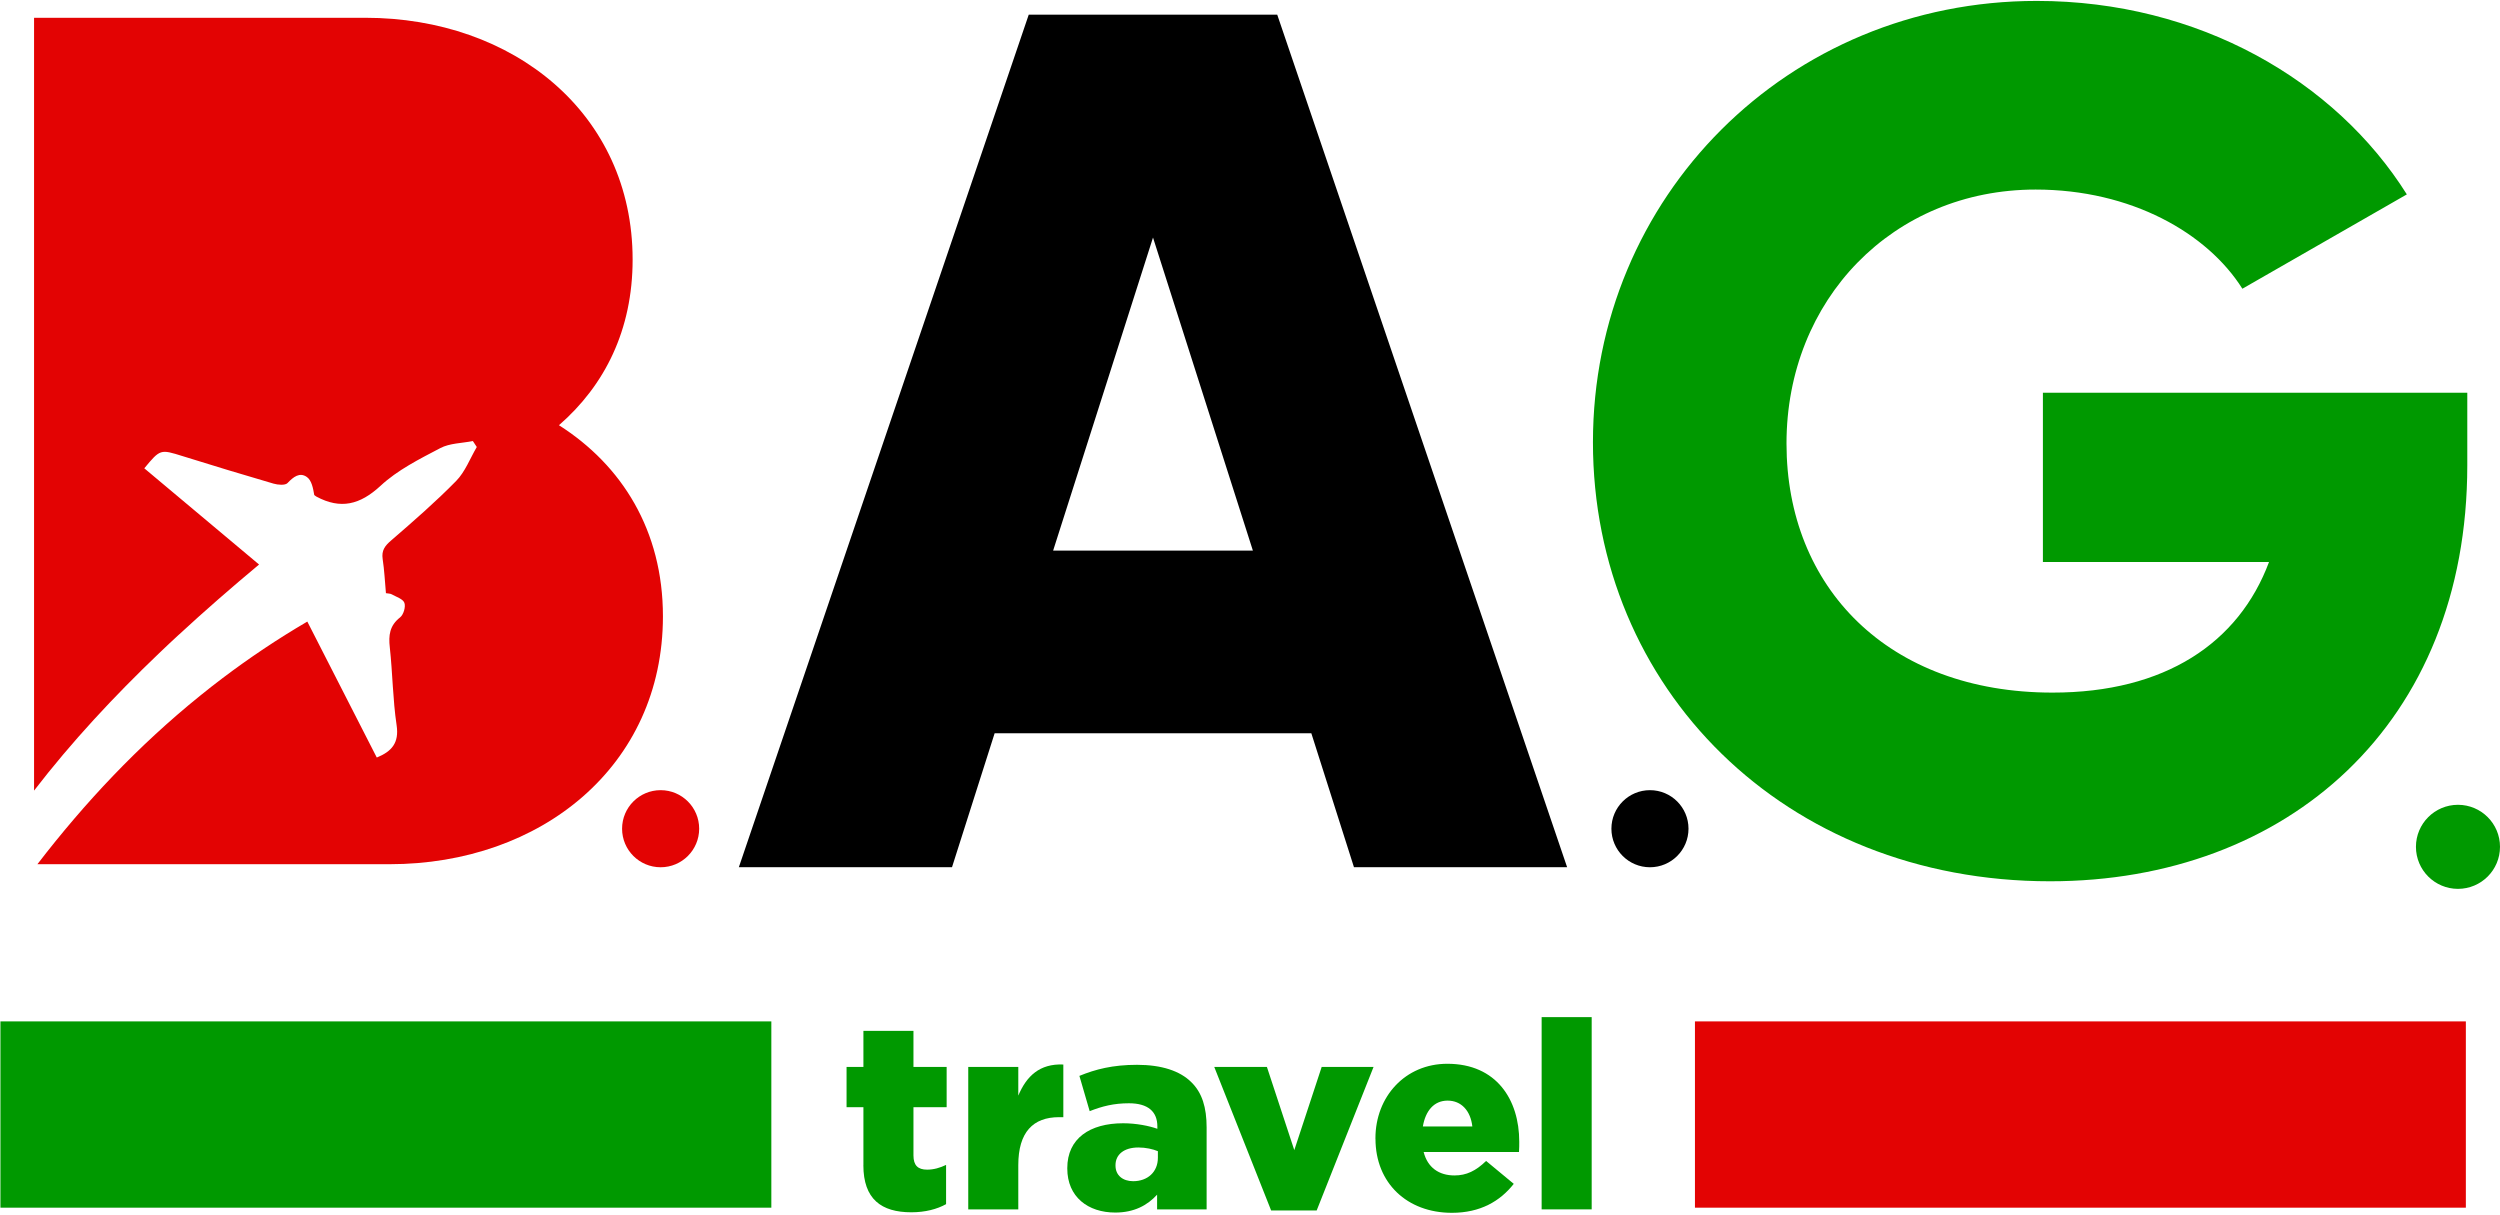 <svg xmlns="http://www.w3.org/2000/svg" width="574" height="279" viewBox="0 0 574 279" fill="none"><path d="M469.05 90.153V129.032H520.97C514.03 147.632 497.09 159.022 471.26 159.022C433.51 159.022 410.18 134.862 410.18 101.822C410.18 68.782 434.62 43.523 467.38 43.523C489.31 43.523 506.8 53.512 514.85 66.292L552.61 44.632C536.22 18.532 504.85 0.212 467.64 0.212C410.45 0.212 365.74 45.192 365.74 101.552C365.74 157.912 409.61 202.342 470.69 202.342C525.11 202.342 566.49 166.242 566.49 106.832V90.172H469.04L469.05 90.153Z" fill="#009900"></path><path d="M128.32 97.643C138.87 88.483 145.25 75.713 145.25 59.602C145.25 26.012 117.77 4.083 83.9 4.083H7.82V181.523C16.42 170.353 26.13 159.912 36.58 149.932C38.04 148.542 39.52 147.133 41.03 145.753H41.04C46.98 140.263 53.15 134.893 59.48 129.613C50.57 122.143 41.85 114.843 33.13 107.523C36.8 103.093 36.82 103.133 41.92 104.723C48.86 106.893 55.82 109.002 62.81 111.042C63.81 111.332 65.47 111.482 66.01 110.912C67.36 109.492 68.81 108.353 70.46 109.523C71.55 110.283 71.89 112.093 72.15 113.653C72.32 113.783 72.48 113.932 72.67 114.032C78.21 116.992 82.65 115.902 87.36 111.552C91.26 107.922 96.29 105.403 101.08 102.893C103.25 101.743 106.05 101.773 108.57 101.263C108.86 101.723 109.18 102.183 109.47 102.633C107.92 105.273 106.8 108.322 104.73 110.432C100.02 115.232 94.93 119.662 89.85 124.052C88.38 125.302 87.56 126.373 87.86 128.363C88.25 130.913 88.37 133.503 88.61 136.193C89.13 136.293 89.6 136.263 89.93 136.453C90.99 137.043 92.53 137.522 92.85 138.412C93.18 139.332 92.65 141.133 91.86 141.753C89.46 143.633 89.18 145.843 89.5 148.653C90.15 154.593 90.18 160.593 91.06 166.493C91.68 170.593 89.92 172.533 86.51 173.932C81.23 163.602 75.96 153.303 70.56 142.713C63.65 146.753 57.16 151.123 51.02 155.763C49.3 157.063 47.61 158.383 45.95 159.733C31.71 171.233 19.47 184.272 8.59 198.422H89.46C124.17 198.422 152.21 175.933 152.21 141.503C152.21 121.793 142.77 106.803 128.34 97.633L128.32 97.643Z" fill="#E30303"></path><path d="M301.08 168.352H228.37L218.58 199.112H169.64L236.2 3.362H293.25L359.81 199.112H310.87L301.08 168.352ZM287.66 126.412L264.73 54.542L241.8 126.412H287.66Z" fill="black"></path><path d="M151.68 199.122C156.568 199.122 160.53 195.16 160.53 190.272C160.53 185.385 156.568 181.422 151.68 181.422C146.792 181.422 142.83 185.385 142.83 190.272C142.83 195.16 146.792 199.122 151.68 199.122Z" fill="#E30303"></path><path d="M378.83 199.122C383.718 199.122 387.68 195.16 387.68 190.272C387.68 185.385 383.718 181.422 378.83 181.422C373.942 181.422 369.98 185.385 369.98 190.272C369.98 195.16 373.942 199.122 378.83 199.122Z" fill="black"></path><path d="M564.35 204.082C569.68 204.082 574 199.762 574 194.432C574 189.103 569.68 184.782 564.35 184.782C559.021 184.782 554.7 189.103 554.7 194.432C554.7 199.762 559.021 204.082 564.35 204.082Z" fill="#009900"></path><path d="M198.24 267.512V254.212H194.37V244.962H198.24V236.682H209.73V244.962H217.35V254.212H209.73V265.282C209.73 267.582 210.76 268.552 212.87 268.552C214.38 268.552 215.83 268.132 217.22 267.462V276.472C215.16 277.622 212.44 278.342 209.24 278.342C202.35 278.342 198.23 275.322 198.23 267.522L198.24 267.512Z" fill="#009900"></path><path d="M222.31 244.962H233.8V251.552C235.68 247.082 238.7 244.172 244.14 244.412V256.502H243.17C237.18 256.502 233.8 259.952 233.8 267.512V277.672H222.31V244.962Z" fill="#009900"></path><path d="M245.05 268.302V268.182C245.05 261.412 250.19 257.902 257.87 257.902C260.89 257.902 263.86 258.502 265.73 259.172V258.632C265.73 255.242 263.61 253.312 259.2 253.312C255.75 253.312 253.09 253.982 250.19 255.122L247.83 247.022C251.52 245.512 255.45 244.482 261.07 244.482C266.69 244.482 270.93 245.872 273.53 248.472C276.01 250.892 277.04 254.272 277.04 258.872V277.682H265.67V274.292C263.43 276.772 260.35 278.402 256.06 278.402C249.83 278.402 245.05 274.832 245.05 268.302ZM265.85 265.822V264.312C264.7 263.832 263.07 263.462 261.38 263.462C258.05 263.462 256.12 265.092 256.12 267.512V267.632C256.12 269.872 257.81 271.202 260.17 271.202C263.5 271.202 265.85 269.082 265.85 265.822Z" fill="#009900"></path><path d="M278.79 244.962H290.88L297.17 264.072L303.46 244.962H315.37L302.31 277.922H291.85L278.79 244.962Z" fill="#009900"></path><path d="M315.8 261.472V261.352C315.8 251.802 322.63 244.242 332.31 244.242C343.62 244.242 348.82 252.522 348.82 262.142C348.82 262.872 348.82 263.712 348.76 264.502H326.87C327.78 268.072 330.38 269.882 333.95 269.882C336.67 269.882 338.85 268.852 341.21 266.552L347.56 271.812C344.42 275.802 339.88 278.462 333.35 278.462C323.07 278.462 315.81 271.632 315.81 261.472H315.8ZM338.05 258.632C337.63 255.002 335.51 252.702 332.37 252.702C329.23 252.702 327.29 255.062 326.69 258.632H338.06H338.05Z" fill="#009900"></path><path d="M353.96 233.532H365.45V277.672H353.96V233.532Z" fill="#009900"></path><path d="M566.16 234.513H389.16V277.283H566.16V234.513Z" fill="#E30303"></path><path d="M177.1 234.513H0.1V277.283H177.1V234.513Z" fill="#009900"></path></svg>